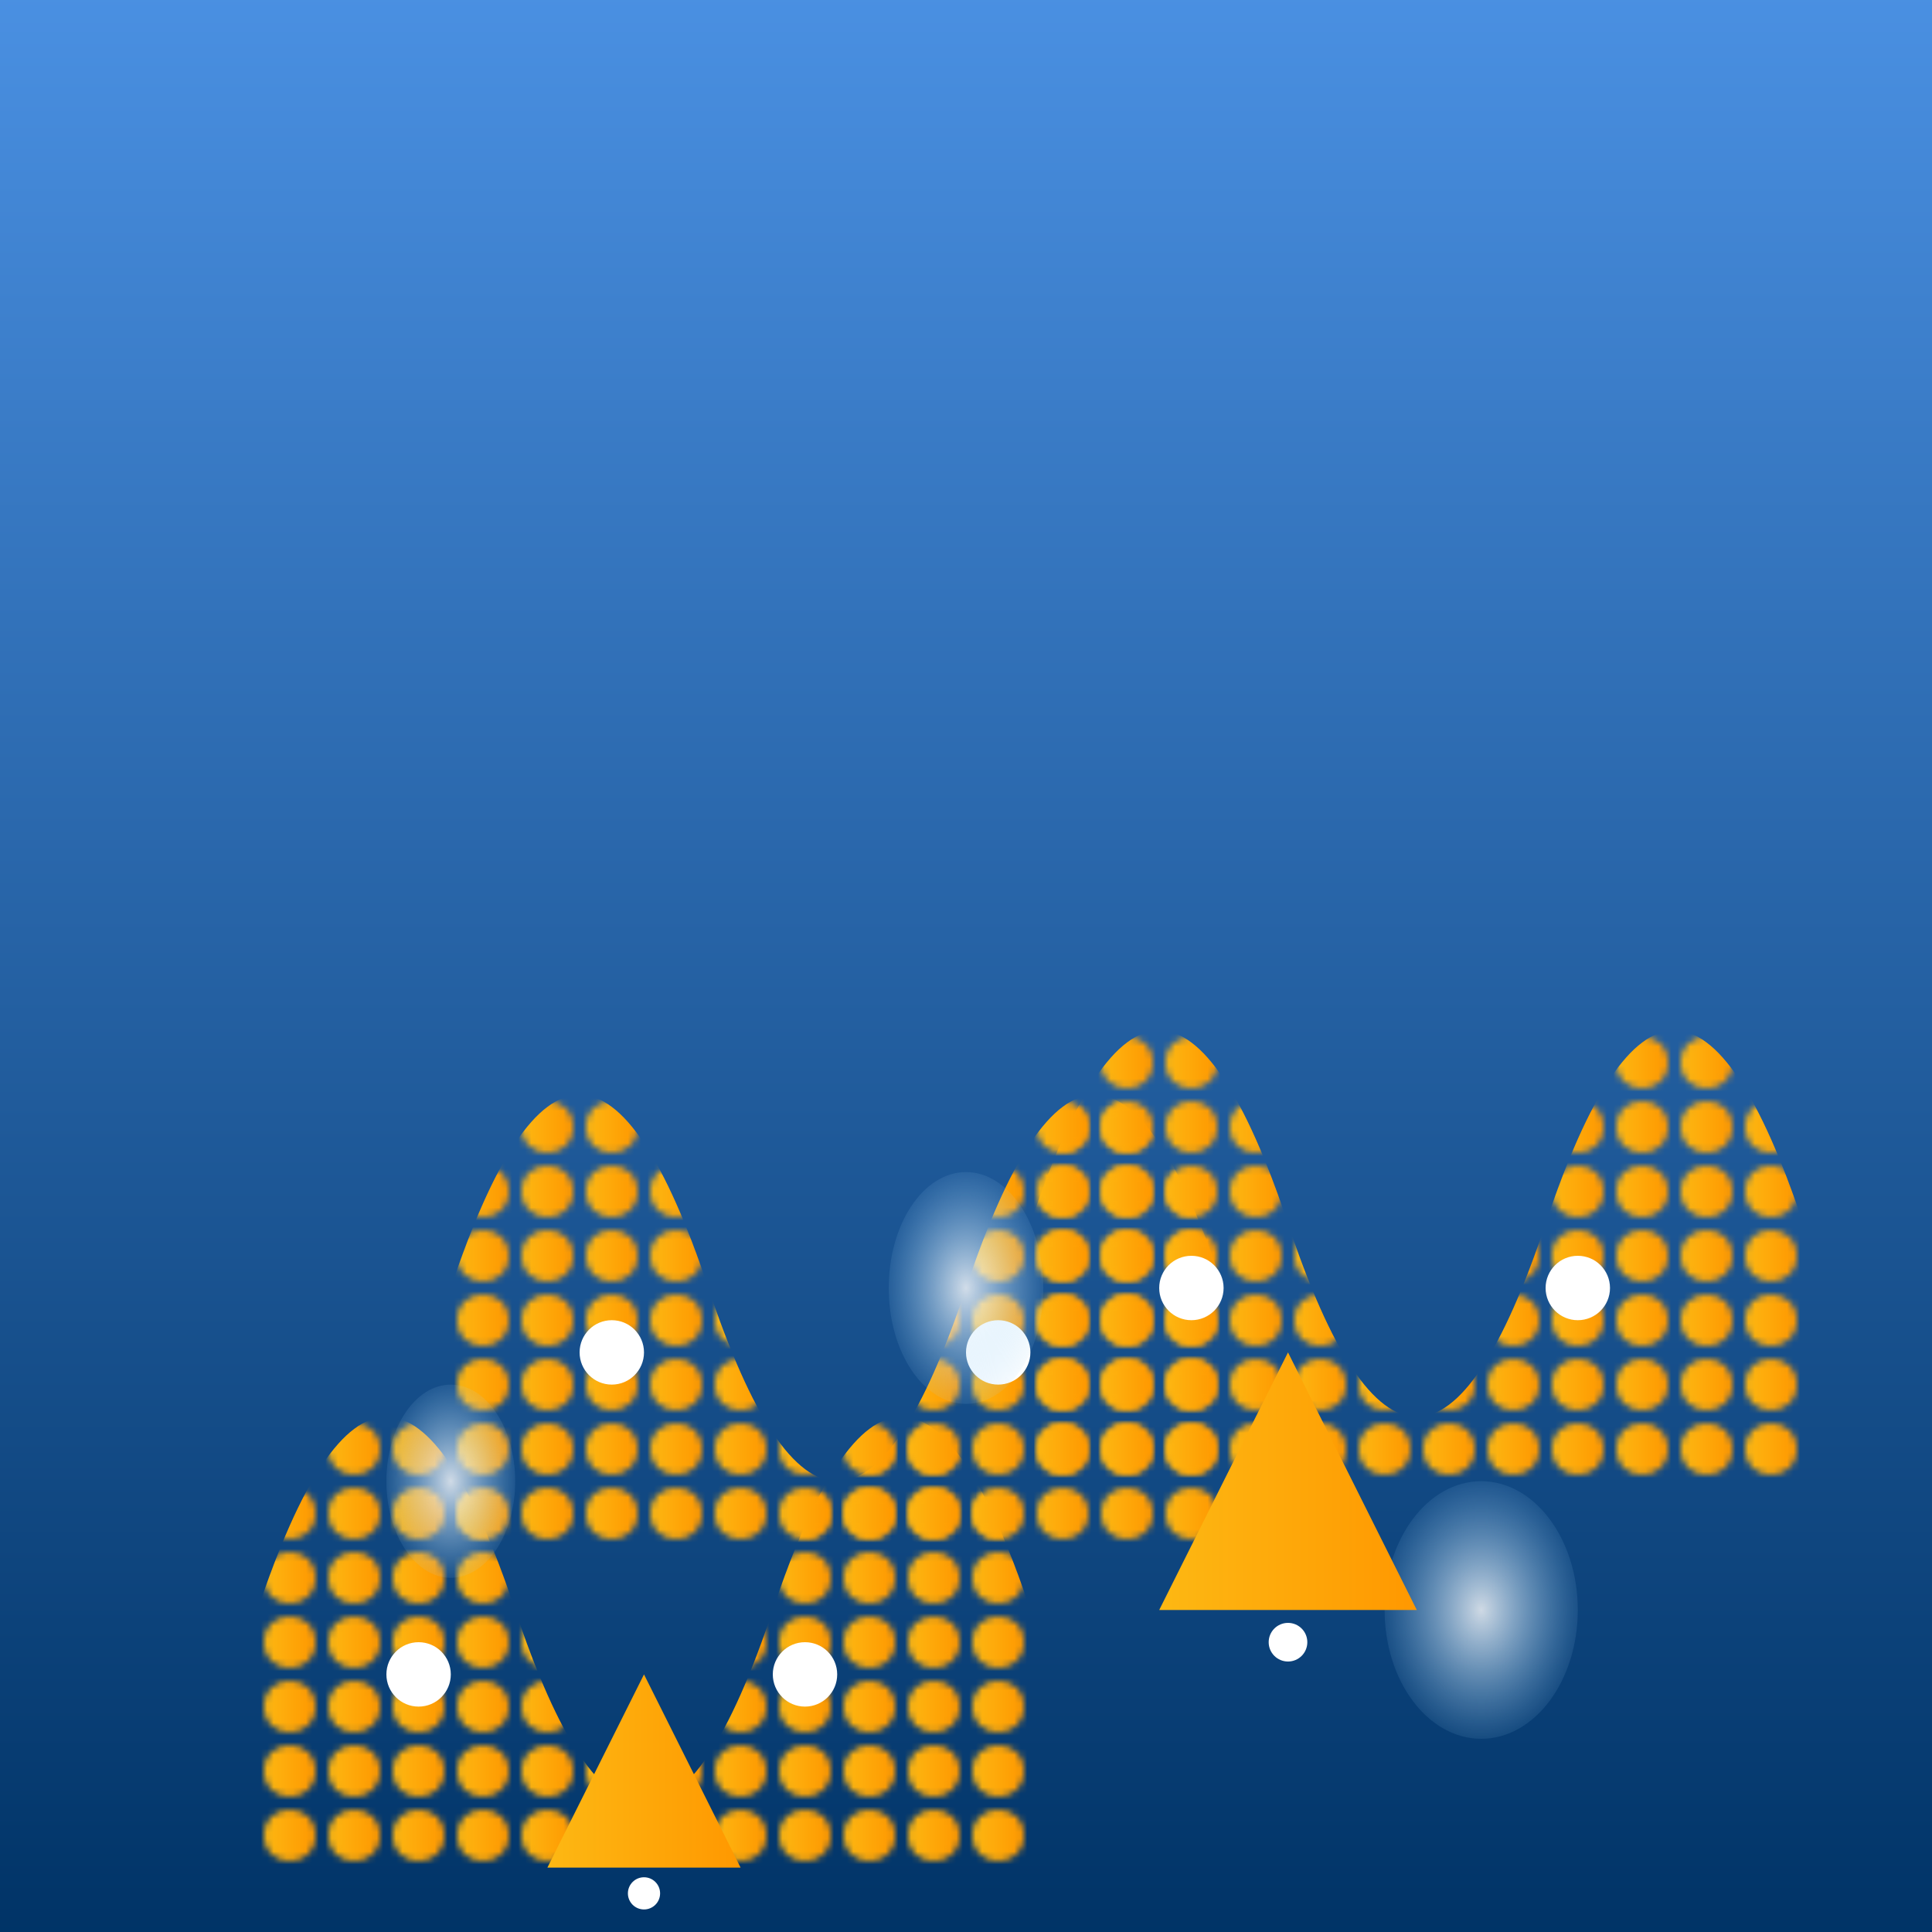 <svg viewBox="0 0 300 300" xmlns="http://www.w3.org/2000/svg">
  <defs>
    <linearGradient id="oceanGradient" x1="0%" y1="0%" x2="0%" y2="100%">
      <stop offset="0%" style="stop-color:#4A90E2; stop-opacity:1" />
      <stop offset="100%" style="stop-color:#003366; stop-opacity:1" />
    </linearGradient>
    <radialGradient id="bubbleGradient" cx="50%" cy="50%" r="50%">
      <stop offset="0%" style="stop-color:#FFFFFF; stop-opacity:0.8" />
      <stop offset="100%" style="stop-color:#9FD3F8; stop-opacity:0.1" />
    </radialGradient>
    <linearGradient id="fishGradient" x1="0%" y1="0%" x2="100%" y2="0%">
      <stop offset="0%" style="stop-color:#FDB813; stop-opacity:1"/>
      <stop offset="100%" style="stop-color:#FF9800; stop-opacity:1"/>
    </linearGradient>
    <pattern id="scalePattern" patternUnits="userSpaceOnUse" width="10" height="10">
      <circle cx="5" cy="5" r="4" fill="url(#fishGradient)" />
    </pattern>
  </defs>
  
  <rect x="0" y="0" width="300" height="300" fill="url(#oceanGradient)" />
  
  <g transform="translate(60, 120)">
    <path d="M10,80 Q30,20 50,80 Q70,140 90,80 Q110,20 130,80 L130,120 L10,120 Z" fill="url(#scalePattern)" />
    <circle cx="35" cy="90" r="5" fill="#FFFFFF" />
    <circle cx="95" cy="90" r="5" fill="#FFFFFF" />
  </g>
  
  <g transform="translate(150, 100)">
    <path d="M10,90 Q30,30 50,90 Q70,150 90,90 Q110,30 130,90 L130,130 L10,130 Z" fill="url(#scalePattern)" />
    <circle cx="35" cy="100" r="5" fill="#FFFFFF" />
    <circle cx="95" cy="100" r="5" fill="#FFFFFF" />
  </g>
  
  <g transform="translate(30, 180)">
    <path d="M10,70 Q30,10 50,70 Q70,130 90,70 Q110,10 130,70 L130,110 L10,110 Z" fill="url(#scalePattern)" />
    <circle cx="35" cy="80" r="5" fill="#FFFFFF" />
    <circle cx="95" cy="80" r="5" fill="#FFFFFF" />
  </g>
  
  <ellipse cx="230" cy="250" rx="15" ry="20" fill="url(#bubbleGradient)" />
  <ellipse cx="70" cy="230" rx="10" ry="15" fill="url(#bubbleGradient)" />
  <ellipse cx="150" cy="200" rx="12" ry="18" fill="url(#bubbleGradient)" />
  
  <g transform="translate(200, 210)">
    <polygon points="0,0 20,40 -20,40" fill="url(#fishGradient)"/>
    <circle cx="0" cy="45" r="3" fill="#FFFFFF" />
  </g>
  
  <g transform="translate(100, 260)">
    <polygon points="0,0 15,30 -15,30" fill="url(#fishGradient)"/>
    <circle cx="0" cy="34" r="2.5" fill="#FFFFFF" />
  </g>
</svg>
